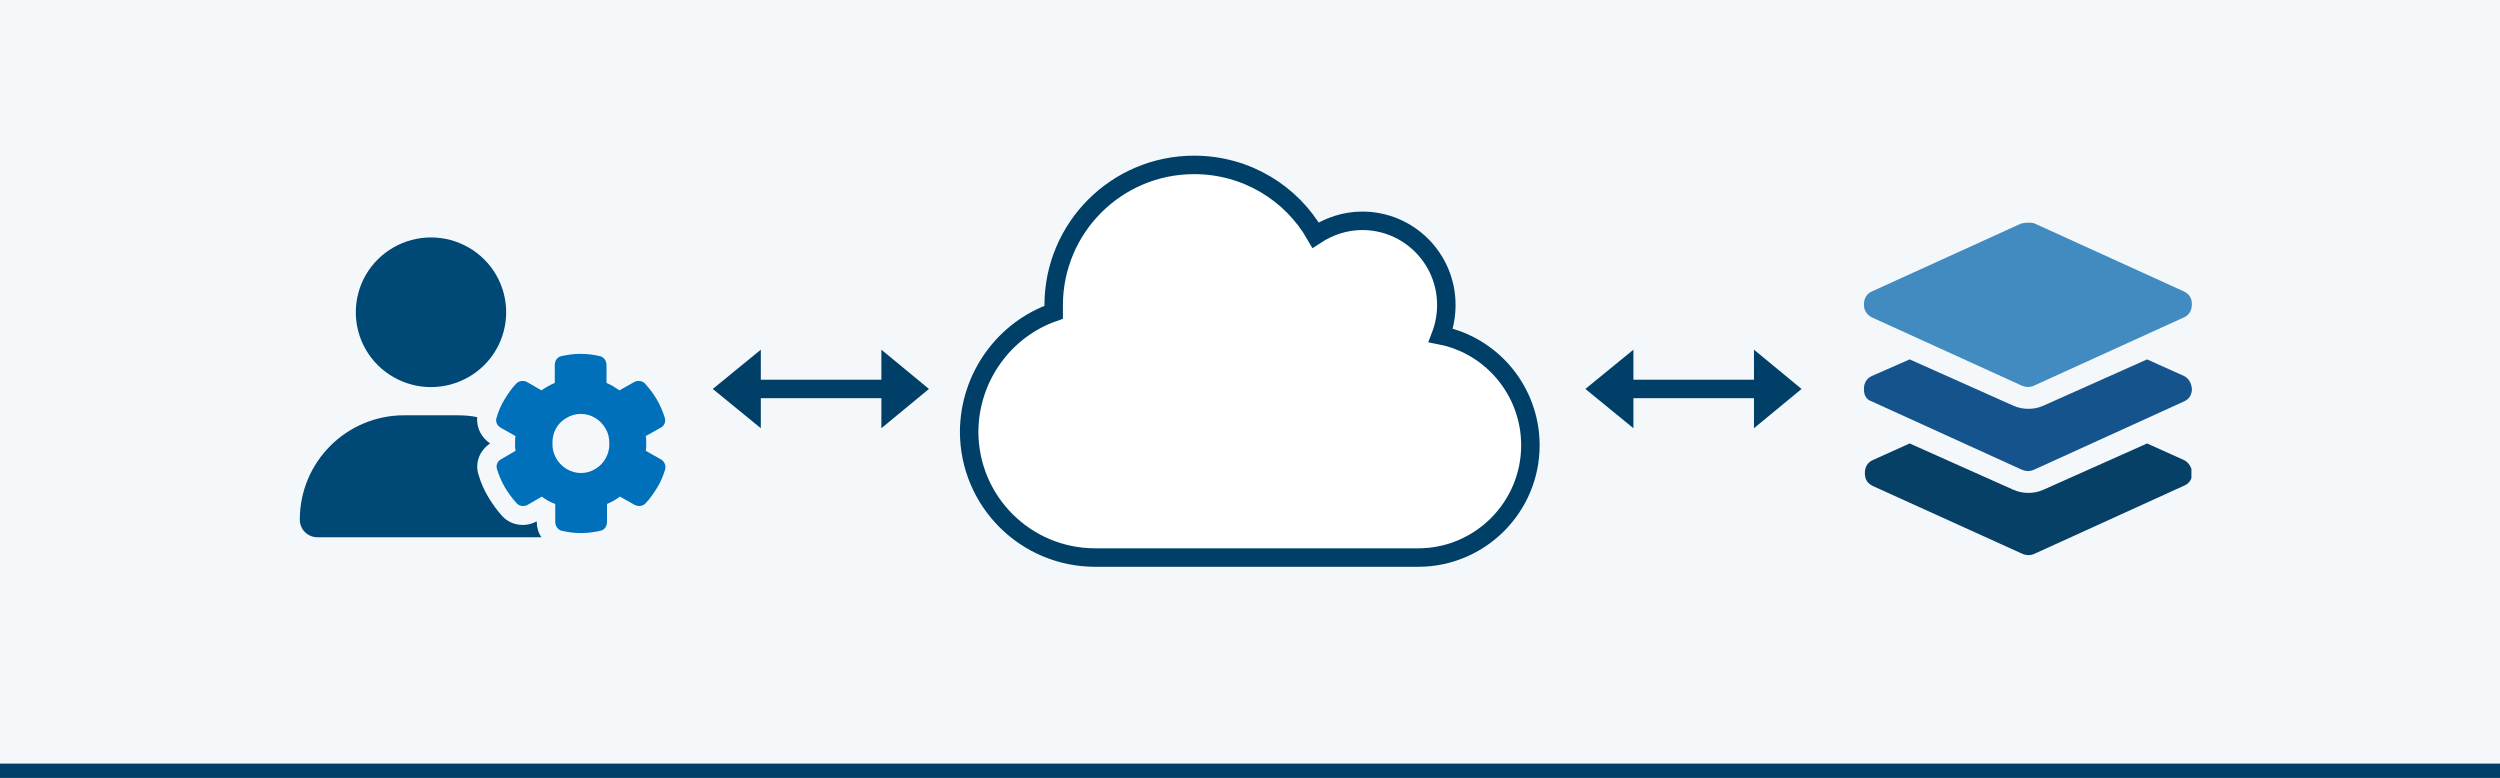 <?xml version="1.0" encoding="UTF-8"?>
<svg xmlns="http://www.w3.org/2000/svg" xmlns:xlink="http://www.w3.org/1999/xlink" version="1.1" id="Ebene_1" x="0px" y="0px" viewBox="0 0 541.2 168.4" style="enable-background:new 0 0 541.2 168.4;" xml:space="preserve">
<style type="text/css">
	.st0{fill:#F4F8FB;}
	.st1{fill:#004068;}
	.st2{clip-path:url(#SVGID_00000044868155752929063340000007827447737973182856_);fill:#428BC1;}
	.st3{clip-path:url(#SVGID_00000044868155752929063340000007827447737973182856_);fill:#064067;}
	.st4{clip-path:url(#SVGID_00000044868155752929063340000007827447737973182856_);fill:#15538D;}
	.st5{fill:none;stroke:#004068;stroke-width:4;stroke-miterlimit:10;}
	.st6{fill:#FFFFFF;stroke:#004068;stroke-width:4;stroke-miterlimit:10;}
	.st7{fill:none;}
	.st8{fill:#004876;}
	.st9{fill:#0070BA;}
</style>
<rect y="0" class="st0" width="541.2" height="168.4"></rect>
<rect y="165.3" class="st1" width="541.2" height="3.1"></rect>
<g>
	<defs>
		<rect id="SVGID_1_" x="403.5" y="48.2" width="70.9" height="72"></rect>
	</defs>
	<clipPath id="SVGID_00000137091144983715615490000004191376233587359134_">
		<use xlink:href="#SVGID_1_" style="overflow:visible;"></use>
	</clipPath>
	<path style="clip-path:url(#SVGID_00000137091144983715615490000004191376233587359134_);fill:#428BC1;" d="M405.2,68.7l32.3,14.7   c1.1,0.5,2,0.5,3,0l32.3-14.7c1.1-0.5,1.7-1.5,1.7-2.8c0-1.3-0.5-2.2-1.7-2.8l-32.3-14.7c-0.5-0.2-1-0.2-1.5-0.2   c-0.5,0-1.1,0.1-1.5,0.2l-32.3,14.7c-1.1,0.5-1.7,1.5-1.7,2.8C403.5,67.2,404.1,68.1,405.2,68.7"></path>
	<path style="clip-path:url(#SVGID_00000137091144983715615490000004191376233587359134_);fill:#064067;" d="M472.8,99.6l-8-3.6   l-22.4,10c-1.1,0.5-2.2,0.7-3.3,0.7c-1.1,0-2.2-0.2-3.3-0.7l-22.4-10l-8,3.6c-1.1,0.5-1.7,1.5-1.7,2.8c0,1.3,0.5,2.2,1.7,2.8   l32.2,14.6c1.1,0.5,2,0.5,3,0l32.3-14.7c1.1-0.5,1.7-1.5,1.7-2.8C474.4,101.1,473.8,100.1,472.8,99.6"></path>
	<path style="clip-path:url(#SVGID_00000137091144983715615490000004191376233587359134_);fill:#15538D;" d="M472.8,81.4l-8-3.6   l-22.4,10c-1.1,0.5-2.2,0.7-3.3,0.7c-1.1,0-2.2-0.2-3.3-0.7l-22.4-10l-8.2,3.6c-1.1,0.5-1.7,1.5-1.7,2.8c0,1.4,0.5,2.3,1.7,2.7   l32.3,14.7c1.1,0.5,2,0.5,3,0l32.3-14.7c1.1-0.5,1.7-1.4,1.7-2.7C474.4,82.9,473.8,81.9,472.8,81.4"></path>
</g>
<g>
	<g>
		<line class="st5" x1="351.8" y1="84.2" x2="381.4" y2="84.2"></line>
		<g>
			<polygon class="st1" points="353.6,92.7 343.2,84.2 353.6,75.7    "></polygon>
		</g>
		<g>
			<polygon class="st1" points="379.7,92.7 390,84.2 379.7,75.7    "></polygon>
		</g>
	</g>
</g>
<path class="st6" d="M228.1,67.6c0-0.5,0-1,0-1.5c0-16.8,13.6-30.4,30.4-30.4c11.3,0,21.1,6.1,26.3,15.2c2.9-1.9,6.4-3.1,10.1-3.1  c10.1,0,18.2,8.2,18.2,18.2c0,2.3-0.4,4.5-1.2,6.6c11.1,2.2,19.4,12.1,19.4,23.8c0,13.4-10.9,24.3-24.3,24.3h-69.9  c-15.1,0-27.3-12.2-27.3-27.3C209.9,81.5,217.5,71.3,228.1,67.6z"></path>
<g>
	<g>
		<line class="st5" x1="162.9" y1="84.2" x2="192.5" y2="84.2"></line>
		<g>
			<polygon class="st1" points="164.7,92.7 154.3,84.2 164.7,75.7    "></polygon>
		</g>
		<g>
			<polygon class="st1" points="190.8,92.7 201.1,84.2 190.8,75.7    "></polygon>
		</g>
	</g>
</g>
<g>
	<path class="st7" d="M128.9,90.5c-1.9-1.2-4.3-1.2-6.3,0c-1.9,1.2-3.1,3.3-3,5.5c-0.1,2.2,1,4.4,3,5.5c1.9,1.2,4.3,1.2,6.3,0   c1.9-1.2,3.1-3.3,3-5.5C132,93.7,130.8,91.6,128.9,90.5z"></path>
	<path class="st8" d="M93.3,83.8c5.8,0,11.2-3.1,14.1-8.1c2.9-5,2.9-11.2,0-16.2c-2.9-5-8.3-8.1-14.1-8.1s-11.2,3.1-14.1,8.1   c-2.9,5-2.9,11.2,0,16.2C82.1,80.7,87.5,83.8,93.3,83.8z"></path>
	<path class="st8" d="M116.1,112.9c-2.2,1.2-5.3,1-7.3-1.1c-1.2-1.3-2.2-2.7-3.1-4.2s-1.6-3.1-2.1-4.8c-0.9-2.8,0.4-5.4,2.5-6.8   c-1.8-1.2-3-3.3-2.8-5.7c-1.4-0.3-2.9-0.4-4.4-0.4H87.5c-12.5,0-22.6,10.1-22.6,22.6c0,2.1,1.7,3.8,3.8,3.8h48.5   c-0.7-1-1-2.2-1-3.3V112.9z"></path>
	<path class="st9" d="M143,99.4l-3.2-1.8c0.1-0.5,0.1-1,0.1-1.6s0-1.1-0.1-1.6l3.2-1.8c0.8-0.4,1.2-1.3,0.9-2.2   c-0.4-1.3-1-2.7-1.7-3.9s-1.6-2.4-2.6-3.5c-0.6-0.6-1.6-0.7-2.3-0.3l-3.2,1.8c-0.9-0.6-1.8-1.2-2.8-1.6V79c0-0.9-0.6-1.7-1.4-1.9   c-1.3-0.3-2.7-0.5-4.2-0.5s-2.8,0.2-4.2,0.5c-0.9,0.2-1.4,1-1.4,1.9v3.9c-1,0.4-2,1-2.9,1.6l-3.1-1.8c-0.8-0.4-1.7-0.3-2.3,0.3   c-1,1-1.8,2.2-2.6,3.5s-1.3,2.6-1.7,3.9c-0.3,0.9,0.1,1.7,0.9,2.2l3.2,1.8c-0.1,0.5-0.1,1-0.1,1.6s0,1.1,0.1,1.6l-3.1,1.8   c-0.8,0.4-1.2,1.3-0.9,2.2c0.4,1.3,1,2.7,1.7,3.9s1.6,2.4,2.6,3.5c0.6,0.6,1.6,0.7,2.3,0.3l3.1-1.8c0.9,0.7,1.8,1.2,2.9,1.6v3.9   c0,0.9,0.6,1.7,1.4,1.9c1.3,0.3,2.7,0.5,4.2,0.5s2.8-0.2,4.2-0.5c0.9-0.2,1.4-1,1.4-1.9v-3.9c1-0.4,2-1,2.8-1.6l3.2,1.8   c0.8,0.4,1.7,0.3,2.3-0.3c1-1,1.8-2.2,2.6-3.5s1.3-2.6,1.7-3.9C144.2,100.7,143.8,99.8,143,99.4z M128.9,101.5   c-1.9,1.2-4.3,1.2-6.3,0c-1.9-1.2-3.1-3.3-3-5.5c-0.1-2.2,1-4.4,3-5.5c1.9-1.2,4.3-1.2,6.3,0c1.9,1.2,3.1,3.3,3,5.5   C132,98.2,130.8,100.4,128.9,101.5z"></path>
</g>
</svg>
